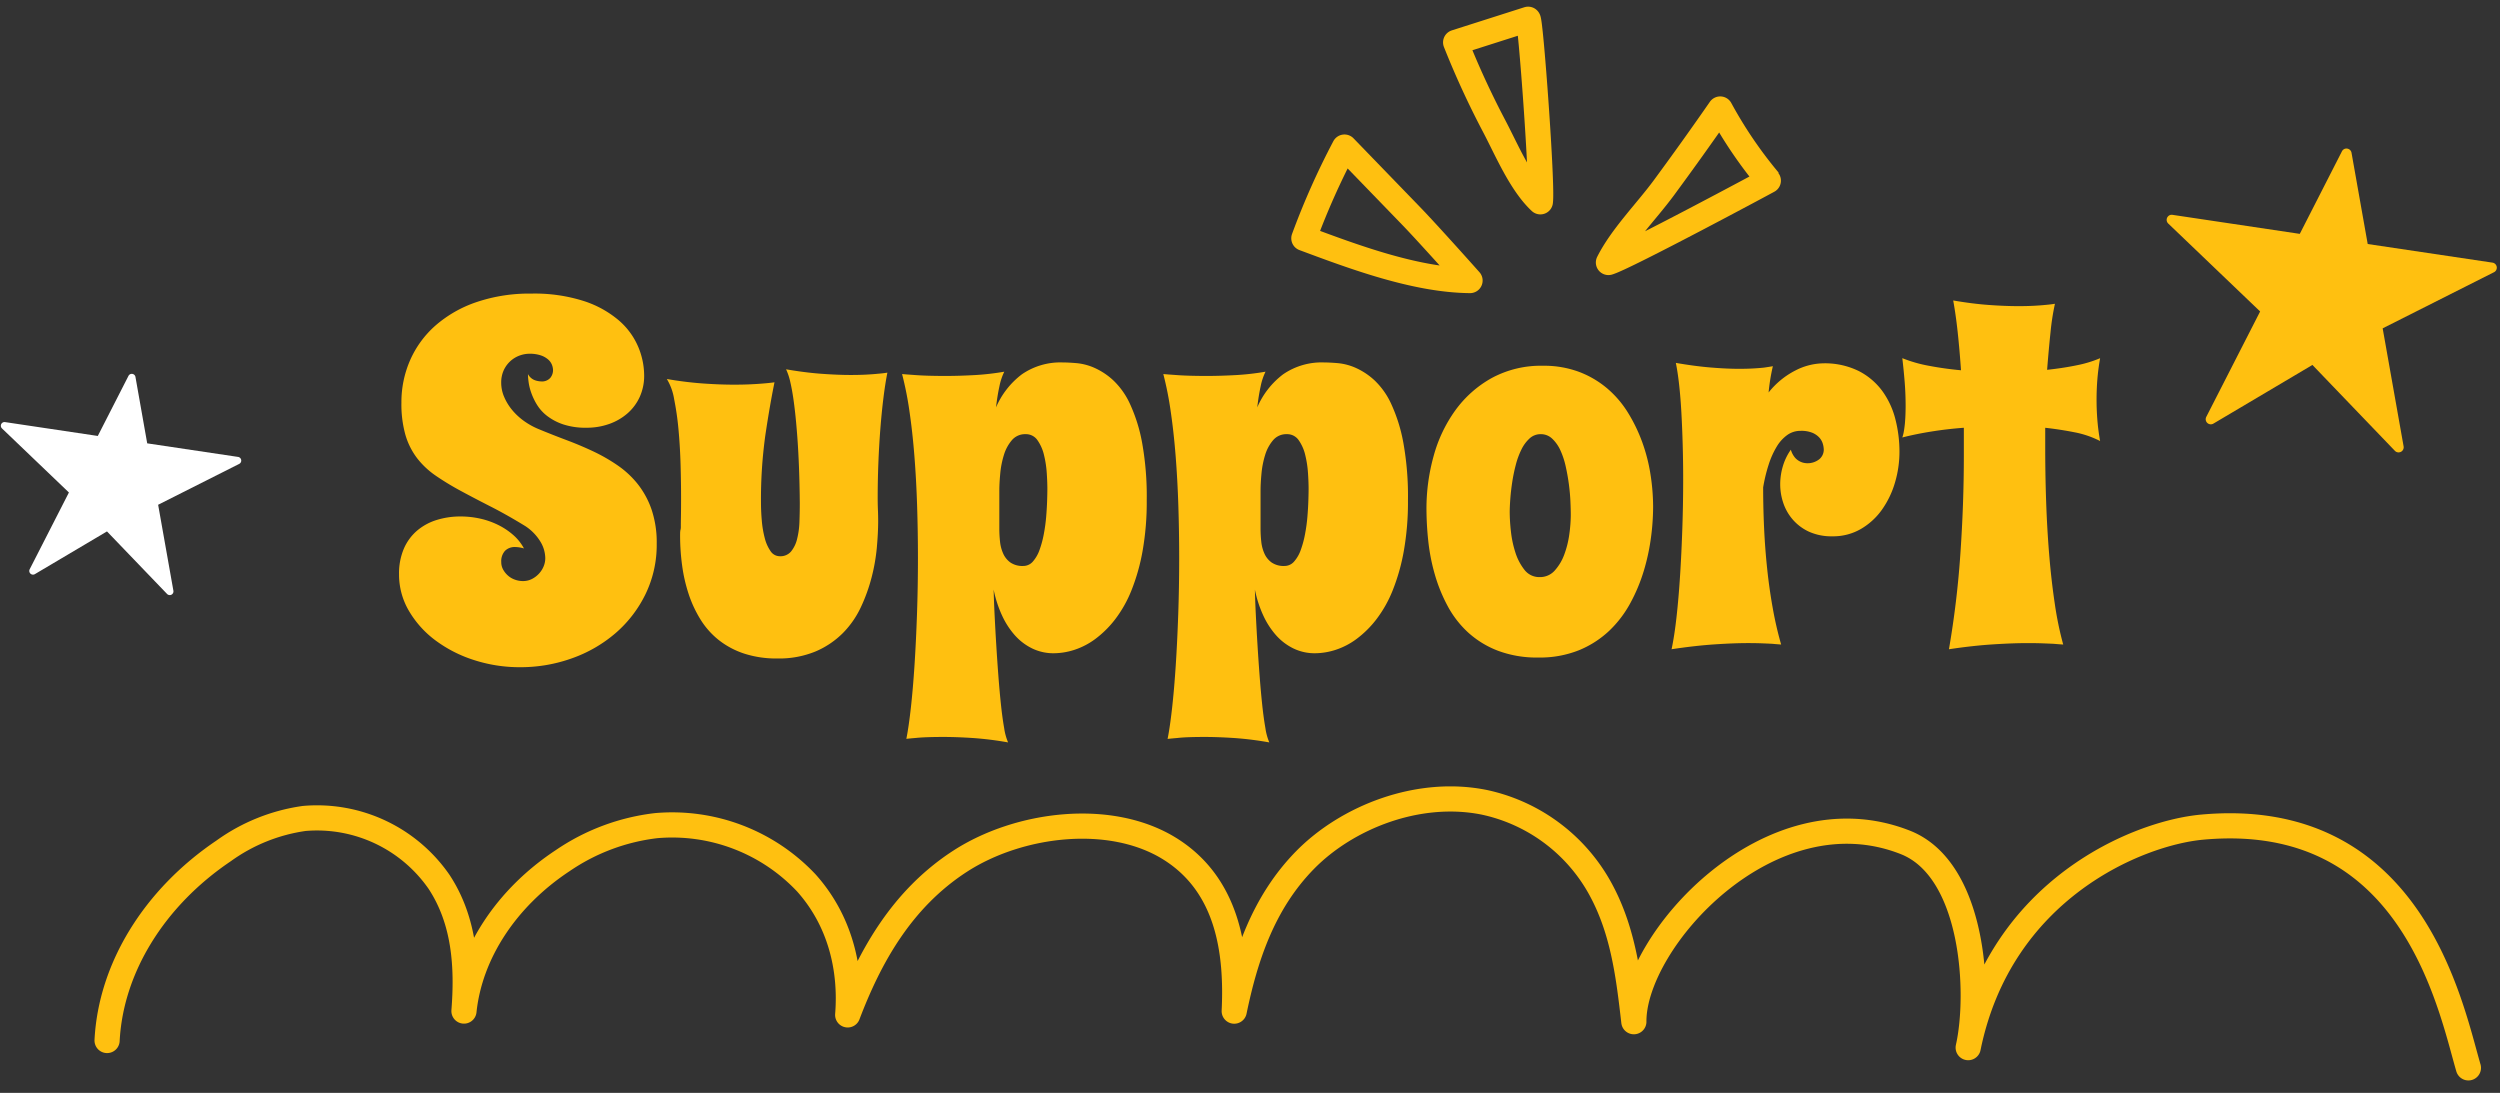 <svg xmlns="http://www.w3.org/2000/svg" xmlns:xlink="http://www.w3.org/1999/xlink" width="397.23" height="173.649" viewBox="0 0 397.23 173.649">
  <rect x="0" y="0" width="397.23" height="173.649" fill="#333333" stroke="none"/>
  <defs>
    <clipPath id="clip-path">
      <rect id="Rectangle_10" data-name="Rectangle 10" width="38.091" height="35.255" fill="#fff"/>
    </clipPath>
    <clipPath id="clip-path-2">
      <rect id="Rectangle_10-2" data-name="Rectangle 10" width="52.317" height="48.422" fill="#ffc010"/>
    </clipPath>
    <clipPath id="clip-path-3">
      <rect id="Rectangle_21" data-name="Rectangle 21" width="385.23" height="50.672" fill="none" stroke="#ffc010" stroke-width="4"/>
    </clipPath>
    <clipPath id="clip-path-4">
      <rect id="Rectangle_23" data-name="Rectangle 23" width="46.487" height="78.509" fill="none" stroke="#ffc010" stroke-width="4"/>
    </clipPath>
  </defs>
  <g id="Support" transform="translate(-762 -1981.308)">
    <path id="Path_1164" data-name="Path 1164" d="M103.352,36.1a8.1,8.1,0,0,1-.7,3.4,7.692,7.692,0,0,1-1.936,2.613,8.949,8.949,0,0,1-2.914,1.692,10.647,10.647,0,0,1-3.628.6,11.274,11.274,0,0,1-3.666-.526,8.77,8.77,0,0,1-2.557-1.335,6.69,6.69,0,0,1-1.635-1.8,9.99,9.99,0,0,1-.921-1.936,8.57,8.57,0,0,1-.414-1.729,11.028,11.028,0,0,1-.094-1.2,2.058,2.058,0,0,0,1.053.959,3.233,3.233,0,0,0,1.015.207,1.76,1.76,0,0,0,1.485-.564,1.943,1.943,0,0,0,.432-1.2,2.46,2.46,0,0,0-.169-.865,2.205,2.205,0,0,0-.6-.846,3.427,3.427,0,0,0-1.166-.658,5.448,5.448,0,0,0-1.823-.263,4.568,4.568,0,0,0-1.542.282,4.4,4.4,0,0,0-1.448.865,4.5,4.5,0,0,0-1.072,1.448,4.66,4.66,0,0,0-.414,2.03,5.69,5.69,0,0,0,.47,2.237,8.424,8.424,0,0,0,1.278,2.087,9.978,9.978,0,0,0,1.917,1.767,11.576,11.576,0,0,0,2.425,1.316Q88.8,45.538,91,46.365t4.267,1.8a27.548,27.548,0,0,1,3.891,2.237,14.778,14.778,0,0,1,3.2,2.989,13.729,13.729,0,0,1,2.181,4.042,16.346,16.346,0,0,1,.808,5.4,17.927,17.927,0,0,1-1.786,8.027,19.4,19.4,0,0,1-4.775,6.2,21.727,21.727,0,0,1-6.918,3.985,24.137,24.137,0,0,1-8.215,1.41,23.5,23.5,0,0,1-7.369-1.147,20.793,20.793,0,0,1-6.128-3.139,15.8,15.8,0,0,1-4.192-4.681,11.375,11.375,0,0,1-1.56-5.809,10.017,10.017,0,0,1,.752-4.023,7.856,7.856,0,0,1,2.087-2.876,8.788,8.788,0,0,1,3.121-1.711,12.6,12.6,0,0,1,3.816-.564,14.255,14.255,0,0,1,3.1.338,12.635,12.635,0,0,1,2.857,1,11.01,11.01,0,0,1,2.406,1.6,7.55,7.55,0,0,1,1.711,2.143,5.149,5.149,0,0,0-1.391-.226,2.185,2.185,0,0,0-1.617.6,2.451,2.451,0,0,0-.6,1.8,2.412,2.412,0,0,0,.3,1.184,3.557,3.557,0,0,0,.771.959,3.382,3.382,0,0,0,1.09.639,3.766,3.766,0,0,0,1.3.226,3.067,3.067,0,0,0,1.391-.32,3.919,3.919,0,0,0,1.128-.846,3.868,3.868,0,0,0,.752-1.166,3.425,3.425,0,0,0,.263-1.316,5.183,5.183,0,0,0-.808-2.669,7.776,7.776,0,0,0-2.35-2.406q-2.933-1.8-5.527-3.121t-4.775-2.5a43.889,43.889,0,0,1-3.929-2.387,13.133,13.133,0,0,1-2.97-2.782,11.308,11.308,0,0,1-1.861-3.7,17.975,17.975,0,0,1-.639-5.132,16.6,16.6,0,0,1,1.391-6.768,15.81,15.81,0,0,1,4.042-5.508,19.358,19.358,0,0,1,6.486-3.7,26.121,26.121,0,0,1,8.723-1.354,25.7,25.7,0,0,1,8.347,1.184,16.329,16.329,0,0,1,5.546,3.064,11.467,11.467,0,0,1,3.083,4.192A11.862,11.862,0,0,1,103.352,36.1ZM142,35.65q-.338,1.692-.62,3.948t-.489,4.869q-.207,2.613-.32,5.452t-.113,5.658q0,.94.038,1.861t.038,1.786q0,1.842-.207,4.173a29.815,29.815,0,0,1-.827,4.756,27,27,0,0,1-1.711,4.756,14.667,14.667,0,0,1-2.876,4.136,13.7,13.7,0,0,1-4.343,2.914,15.131,15.131,0,0,1-6.053,1.109,16.442,16.442,0,0,1-5.32-.79,13.157,13.157,0,0,1-4.023-2.162,12.75,12.75,0,0,1-2.876-3.252,18.881,18.881,0,0,1-1.88-4.042,25.108,25.108,0,0,1-1.034-4.531,35.116,35.116,0,0,1-.32-4.7q0-.564.019-.7a1.608,1.608,0,0,0,.019-.169.431.431,0,0,1,.038-.132,2.415,2.415,0,0,0,.038-.583q0-.489.019-1.542t.019-2.97q0-2.256-.075-5.094t-.32-5.564a45.178,45.178,0,0,0-.7-4.944,8.888,8.888,0,0,0-1.166-3.233,57.209,57.209,0,0,0,5.734.714q2.688.188,4.906.188,1.466,0,2.651-.056t2.049-.132q.978-.075,1.767-.188-.752,3.685-1.448,8.365a73.719,73.719,0,0,0-.7,10.734q0,1.391.132,2.9a16.056,16.056,0,0,0,.47,2.763,6.32,6.32,0,0,0,.921,2.068,1.763,1.763,0,0,0,1.485.808,2.2,2.2,0,0,0,1.767-.752,4.927,4.927,0,0,0,.959-1.974,12.664,12.664,0,0,0,.376-2.726q.056-1.5.056-3.008-.038-4.888-.3-9.136-.113-1.8-.282-3.647t-.395-3.478q-.226-1.635-.526-2.933a9.512,9.512,0,0,0-.677-2.049q3.045.526,5.64.714t4.625.188q1.354,0,2.425-.056t1.823-.132Q141.325,35.763,142,35.65Zm2.331.226q.865.075,1.955.15.94.075,2.2.113t2.763.038q2.105,0,4.531-.132a40.651,40.651,0,0,0,4.794-.545,9.543,9.543,0,0,0-.771,2.312q-.32,1.448-.545,3.365a13.022,13.022,0,0,1,4.117-5.264,10.778,10.778,0,0,1,6.523-1.88q.865,0,2.2.113a9.1,9.1,0,0,1,2.82.752,11.018,11.018,0,0,1,2.97,1.974,12.12,12.12,0,0,1,2.669,3.779,25.655,25.655,0,0,1,1.917,6.147,47.919,47.919,0,0,1,.733,9.117,44.569,44.569,0,0,1-.658,8.065,31.853,31.853,0,0,1-1.767,6.26,19.334,19.334,0,0,1-2.594,4.606,16.2,16.2,0,0,1-3.121,3.1,11.6,11.6,0,0,1-3.346,1.748,10.822,10.822,0,0,1-3.29.545,7.734,7.734,0,0,1-3.4-.752,8.9,8.9,0,0,1-2.763-2.087,12.766,12.766,0,0,1-2.068-3.2,18.306,18.306,0,0,1-1.316-4.079q.038,1.729.15,4.023t.263,4.756q.15,2.463.338,4.944t.414,4.606q.226,2.124.508,3.7a9.048,9.048,0,0,0,.62,2.256,52.451,52.451,0,0,0-5.6-.7q-2.594-.169-4.7-.169-1.354,0-2.444.038t-1.842.113q-.9.075-1.579.15.376-1.88.714-4.906t.583-6.805q.244-3.779.395-8.121t.15-8.892q0-4.173-.132-8.309t-.432-7.933q-.3-3.8-.79-7.125A53.685,53.685,0,0,0,144.333,35.875Zm15.453,18.5v6.053a19.4,19.4,0,0,0,.113,2.068,6.169,6.169,0,0,0,.508,1.917,3.509,3.509,0,0,0,1.147,1.41,3.391,3.391,0,0,0,2.03.545,2,2,0,0,0,1.542-.714,5.644,5.644,0,0,0,1.053-1.842,15.932,15.932,0,0,0,.677-2.519,26.564,26.564,0,0,0,.376-2.763q.113-1.372.15-2.557t.038-1.861q0-1.015-.094-2.481a16.545,16.545,0,0,0-.432-2.857,6.825,6.825,0,0,0-1.034-2.369,2.208,2.208,0,0,0-1.9-.978,2.739,2.739,0,0,0-2.181.959,6.514,6.514,0,0,0-1.26,2.331,14.3,14.3,0,0,0-.583,2.933Q159.786,53.208,159.786,54.374Zm26.055-18.5q.865.075,1.955.15.94.075,2.2.113t2.763.038q2.105,0,4.531-.132a40.651,40.651,0,0,0,4.794-.545,9.543,9.543,0,0,0-.771,2.312q-.32,1.448-.545,3.365a13.022,13.022,0,0,1,4.117-5.264,10.778,10.778,0,0,1,6.523-1.88q.865,0,2.2.113a9.1,9.1,0,0,1,2.82.752,11.018,11.018,0,0,1,2.97,1.974,12.12,12.12,0,0,1,2.669,3.779,25.655,25.655,0,0,1,1.917,6.147,47.919,47.919,0,0,1,.733,9.117,44.569,44.569,0,0,1-.658,8.065,31.853,31.853,0,0,1-1.767,6.26,19.334,19.334,0,0,1-2.594,4.606,16.2,16.2,0,0,1-3.121,3.1,11.6,11.6,0,0,1-3.346,1.748,10.822,10.822,0,0,1-3.29.545,7.734,7.734,0,0,1-3.4-.752,8.9,8.9,0,0,1-2.763-2.087,12.766,12.766,0,0,1-2.068-3.2,18.306,18.306,0,0,1-1.316-4.079q.038,1.729.15,4.023t.263,4.756q.15,2.463.338,4.944t.414,4.606q.226,2.124.508,3.7a9.048,9.048,0,0,0,.62,2.256,52.451,52.451,0,0,0-5.6-.7q-2.594-.169-4.7-.169-1.354,0-2.444.038T188.1,93.7q-.9.075-1.579.15.376-1.88.714-4.906t.583-6.805q.244-3.779.395-8.121t.15-8.892q0-4.173-.132-8.309t-.432-7.933q-.3-3.8-.79-7.125A53.685,53.685,0,0,0,185.841,35.875Zm15.453,18.5v6.053a19.4,19.4,0,0,0,.113,2.068,6.169,6.169,0,0,0,.508,1.917,3.509,3.509,0,0,0,1.147,1.41,3.391,3.391,0,0,0,2.03.545,2,2,0,0,0,1.542-.714,5.644,5.644,0,0,0,1.053-1.842,15.932,15.932,0,0,0,.677-2.519,26.564,26.564,0,0,0,.376-2.763q.113-1.372.15-2.557t.038-1.861q0-1.015-.094-2.481a16.545,16.545,0,0,0-.432-2.857,6.825,6.825,0,0,0-1.034-2.369,2.208,2.208,0,0,0-1.9-.978,2.739,2.739,0,0,0-2.181.959,6.514,6.514,0,0,0-1.26,2.331,14.3,14.3,0,0,0-.583,2.933Q201.293,53.208,201.293,54.374Zm62.375,2.669a37.555,37.555,0,0,1-.338,4.794A33.49,33.49,0,0,1,262.2,67.1a26.974,26.974,0,0,1-2.143,5.151,17.7,17.7,0,0,1-3.365,4.418,15.6,15.6,0,0,1-4.794,3.083,16.637,16.637,0,0,1-6.467,1.166,17.5,17.5,0,0,1-6.448-1.09,15.018,15.018,0,0,1-4.737-2.914A15.923,15.923,0,0,1,231,72.7a25.361,25.361,0,0,1-2.03-5.019,31.167,31.167,0,0,1-1.034-5.32,48.933,48.933,0,0,1-.282-5.094,31.107,31.107,0,0,1,1.128-8.328,22.531,22.531,0,0,1,3.44-7.275,17.859,17.859,0,0,1,5.79-5.151,16.416,16.416,0,0,1,8.177-1.955,15.865,15.865,0,0,1,5.677.959,15.274,15.274,0,0,1,4.474,2.613A16.2,16.2,0,0,1,259.664,42a25.417,25.417,0,0,1,2.275,4.7,27.236,27.236,0,0,1,1.316,5.151A33.876,33.876,0,0,1,263.668,57.043Zm-13.084,1.241q0-.865-.056-2.162t-.244-2.726q-.188-1.429-.508-2.857a12.485,12.485,0,0,0-.846-2.557,5.84,5.84,0,0,0-1.3-1.842,2.593,2.593,0,0,0-1.823-.714,2.556,2.556,0,0,0-1.767.677,5.878,5.878,0,0,0-1.3,1.767,12.59,12.59,0,0,0-.9,2.463,26.668,26.668,0,0,0-.564,2.745q-.207,1.372-.3,2.632t-.094,2.124a29.126,29.126,0,0,0,.188,3.008,16.556,16.556,0,0,0,.714,3.384,8.629,8.629,0,0,0,1.448,2.763,2.959,2.959,0,0,0,2.425,1.147,3.1,3.1,0,0,0,2.387-1.053,7.794,7.794,0,0,0,1.523-2.575,14.892,14.892,0,0,0,.79-3.215A23.038,23.038,0,0,0,250.584,58.284ZM287.091,44.9a3.586,3.586,0,0,0-2.105.658,6.157,6.157,0,0,0-1.673,1.842,13.3,13.3,0,0,0-1.278,2.839,25.088,25.088,0,0,0-.884,3.647q0,3.2.15,6.467t.489,6.467q.338,3.2.884,6.241a57.758,57.758,0,0,0,1.335,5.79q-.6-.038-1.391-.113-.677-.038-1.635-.075t-2.2-.038q-2.331,0-5.4.207T266.6,79.6q.451-2.105.79-5.151t.564-6.617q.226-3.572.357-7.463t.132-7.689q0-2.82-.075-5.527t-.207-5.113q-.132-2.406-.357-4.437t-.526-3.5q3.045.526,5.546.733t4.493.207q1.278,0,2.256-.056t1.692-.132q.79-.113,1.429-.226a30.914,30.914,0,0,0-.677,4.173,12.952,12.952,0,0,1,4.267-3.5,9.95,9.95,0,0,1,4.343-1.128,12.193,12.193,0,0,1,5.715,1.222,10.66,10.66,0,0,1,3.76,3.2,13.055,13.055,0,0,1,2.068,4.493,20.711,20.711,0,0,1,.639,5.113,17.216,17.216,0,0,1-.714,4.925,14.423,14.423,0,0,1-2.068,4.3,10.707,10.707,0,0,1-3.346,3.064,8.769,8.769,0,0,1-4.512,1.166,8.644,8.644,0,0,1-3.779-.752,7.669,7.669,0,0,1-2.575-1.955,7.831,7.831,0,0,1-1.485-2.651,9.271,9.271,0,0,1-.47-2.876,10.07,10.07,0,0,1,.432-2.933,8.9,8.9,0,0,1,1.26-2.594,3.375,3.375,0,0,0,.658,1.26,2.543,2.543,0,0,0,.808.62,2.573,2.573,0,0,0,.978.263,2.992,2.992,0,0,0,2.087-.639,1.98,1.98,0,0,0,.7-1.5,3.466,3.466,0,0,0-.15-.94,2.535,2.535,0,0,0-.545-.978,3.162,3.162,0,0,0-1.109-.771A4.654,4.654,0,0,0,287.091,44.9Zm47.6-11.542q-.3,1.692-.432,3.309t-.132,3.309q0,1.617.132,3.252t.432,3.29a15.18,15.18,0,0,0-4.079-1.391q-2.275-.451-4.643-.714v3.233q0,4.249.15,8.591t.489,8.422q.338,4.079.884,7.726a53.5,53.5,0,0,0,1.335,6.467q-.639-.038-1.5-.113-.752-.038-1.767-.075t-2.331-.038q-2.444,0-5.64.207t-6.918.771a147.935,147.935,0,0,0,1.823-15.246q.545-7.914.545-15.471V44.41q-2.557.188-5.057.583t-4.719.959a6.335,6.335,0,0,0,.263-1.09q.113-.677.169-1.391t.075-1.391q.019-.677.019-1.128,0-1.917-.15-3.8t-.376-3.8a21.714,21.714,0,0,0,4.286,1.222q2.481.47,5.038.7-.226-3.271-.526-6.053t-.714-5.038q3.045.526,5.64.714t4.7.188q1.354,0,2.425-.056t1.823-.132q.9-.075,1.579-.188a38.657,38.657,0,0,0-.7,4.493q-.282,2.688-.545,6,2.481-.263,4.681-.714A18.759,18.759,0,0,0,334.69,33.356Z" transform="translate(761 2004.866)" fill="#ffc010"/>
    <g id="Group_80" data-name="Group 80" transform="translate(762 2041.073) rotate(-1)">
      <g id="Group_39" data-name="Group 39" transform="translate(0 0)" clip-path="url(#clip-path)">
        <path id="Path_153" data-name="Path 153" d="M20.819.011a.585.585,0,0,1,.212,0A.592.592,0,0,1,21.517.5L23.2,11.086,37.6,13.494a.589.589,0,0,1,.16,1.111L24.766,20.874l2.186,13.7a.593.593,0,0,1-.325.625.61.61,0,0,1-.144.048.587.587,0,0,1-.212,0,.6.6,0,0,1-.336-.181l-9.37-10.1L4.994,31.551a.563.563,0,0,1-.174.065.59.59,0,0,1-.638-.856l6.443-12.084L.174,8.317a.59.59,0,0,1,.3-1,.6.6,0,0,1,.213,0L15.37,9.775,20.413.313a.589.589,0,0,1,.406-.3" transform="translate(0 0)" fill="#fff"/>
      </g>
    </g>
    <g id="Group_81" data-name="Group 81" transform="translate(1106.076 2005.408) rotate(-1)">
      <g id="Group_39-2" data-name="Group 39" transform="translate(0 0)" clip-path="url(#clip-path-2)">
        <path id="Path_153-2" data-name="Path 153" d="M28.594.016a.8.8,0,0,1,.292,0,.813.813,0,0,1,.668.672l2.318,14.543L51.64,18.534a.809.809,0,0,1,.219,1.527L34.016,28.669l3,18.813a.815.815,0,0,1-.446.858.838.838,0,0,1-.2.065.806.806,0,0,1-.292.005.817.817,0,0,1-.461-.249L22.754,34.289,6.86,43.335a.773.773,0,0,1-.24.089.81.81,0,0,1-.876-1.175l8.85-16.6L.239,11.423a.81.81,0,0,1,.412-1.368.819.819,0,0,1,.292,0l20.168,3.375,6.927-13a.809.809,0,0,1,.557-.414" transform="translate(0 0)" fill="#ffc010"/>
      </g>
    </g>
    <g id="Group_90" data-name="Group 90" transform="translate(774 2104.285)">
      <g id="Group_89" data-name="Group 89" transform="translate(0 0)" clip-path="url(#clip-path-3)">
        <path id="Path_195" data-name="Path 195" d="M5.124,43.5c.588-11.483,7.469-22.678,18.518-30.127a28.756,28.756,0,0,1,12.8-5.152A23.579,23.579,0,0,1,57.87,18.29c4.089,6.218,4.51,13.533,3.96,20.531.964-9.188,6.747-18,15.689-23.9A33.141,33.141,0,0,1,92.365,9.361a29.272,29.272,0,0,1,23.863,9.1c5.363,5.991,7.16,13.642,6.573,20.971,3.475-9.141,8.524-18.367,17.853-24.412s23.892-7.88,33.356-1.968c9.282,5.8,10.664,16.426,10.207,25.782,1.76-8.509,4.569-17.183,11.245-23.994S213.5,3.5,224.036,5.671A27.615,27.615,0,0,1,242.62,19.826c3.444,6.506,4.288,13.661,5.094,20.687-.078-12.889,21.555-37.018,43.151-28.485,10.929,4.318,11.92,23.96,9.974,32.606C305.973,19.483,327.721,10.544,338,9.6c33.4-3.055,39.464,28.493,42.319,38.247" transform="translate(-0.109 -1.151)" fill="none" stroke="#ffc010" stroke-linecap="round" stroke-linejoin="round" stroke-width="4"/>
      </g>
    </g>
    <g id="Group_94" data-name="Group 94" transform="translate(966.615 2027.788) rotate(-89)">
      <g id="Group_93" data-name="Group 93" clip-path="url(#clip-path-4)">
        <path id="Path_204" data-name="Path 204" d="M11.377,5.124a119.247,119.247,0,0,1,14.605,6.2L15.234,22.095c-2.258,2.263-7.485,7.13-10.108,9.546C5.047,23.031,8.532,13.171,11.377,5.124Z" transform="translate(-2.717 -2.717)" fill="none" stroke="#ffc010" stroke-linecap="round" stroke-linejoin="round" stroke-width="4"/>
        <path id="Path_205" data-name="Path 205" d="M57.26,55.292l3.874,11.45c.129.38-26.372,2.788-28.967,2.452,2.845-3.167,8.156-5.494,11.923-7.561A137.137,137.137,0,0,1,57.26,55.292Z" transform="translate(-17.054 -29.315)" fill="none" stroke="#ffc010" stroke-linecap="round" stroke-linejoin="round" stroke-width="4"/>
        <path id="Path_206" data-name="Path 206" d="M25.532,133.5a69.075,69.075,0,0,1,11.212-7.908q-6.376-4.26-12.63-8.7c-3.868-2.745-7.851-6.6-12.063-8.633C12.786,110.752,25.516,133.513,25.532,133.5Z" transform="translate(-6.389 -57.398)" fill="none" stroke="#ffc010" stroke-linecap="round" stroke-linejoin="round" stroke-width="4"/>
      </g>
    </g>
  </g>
</svg>
